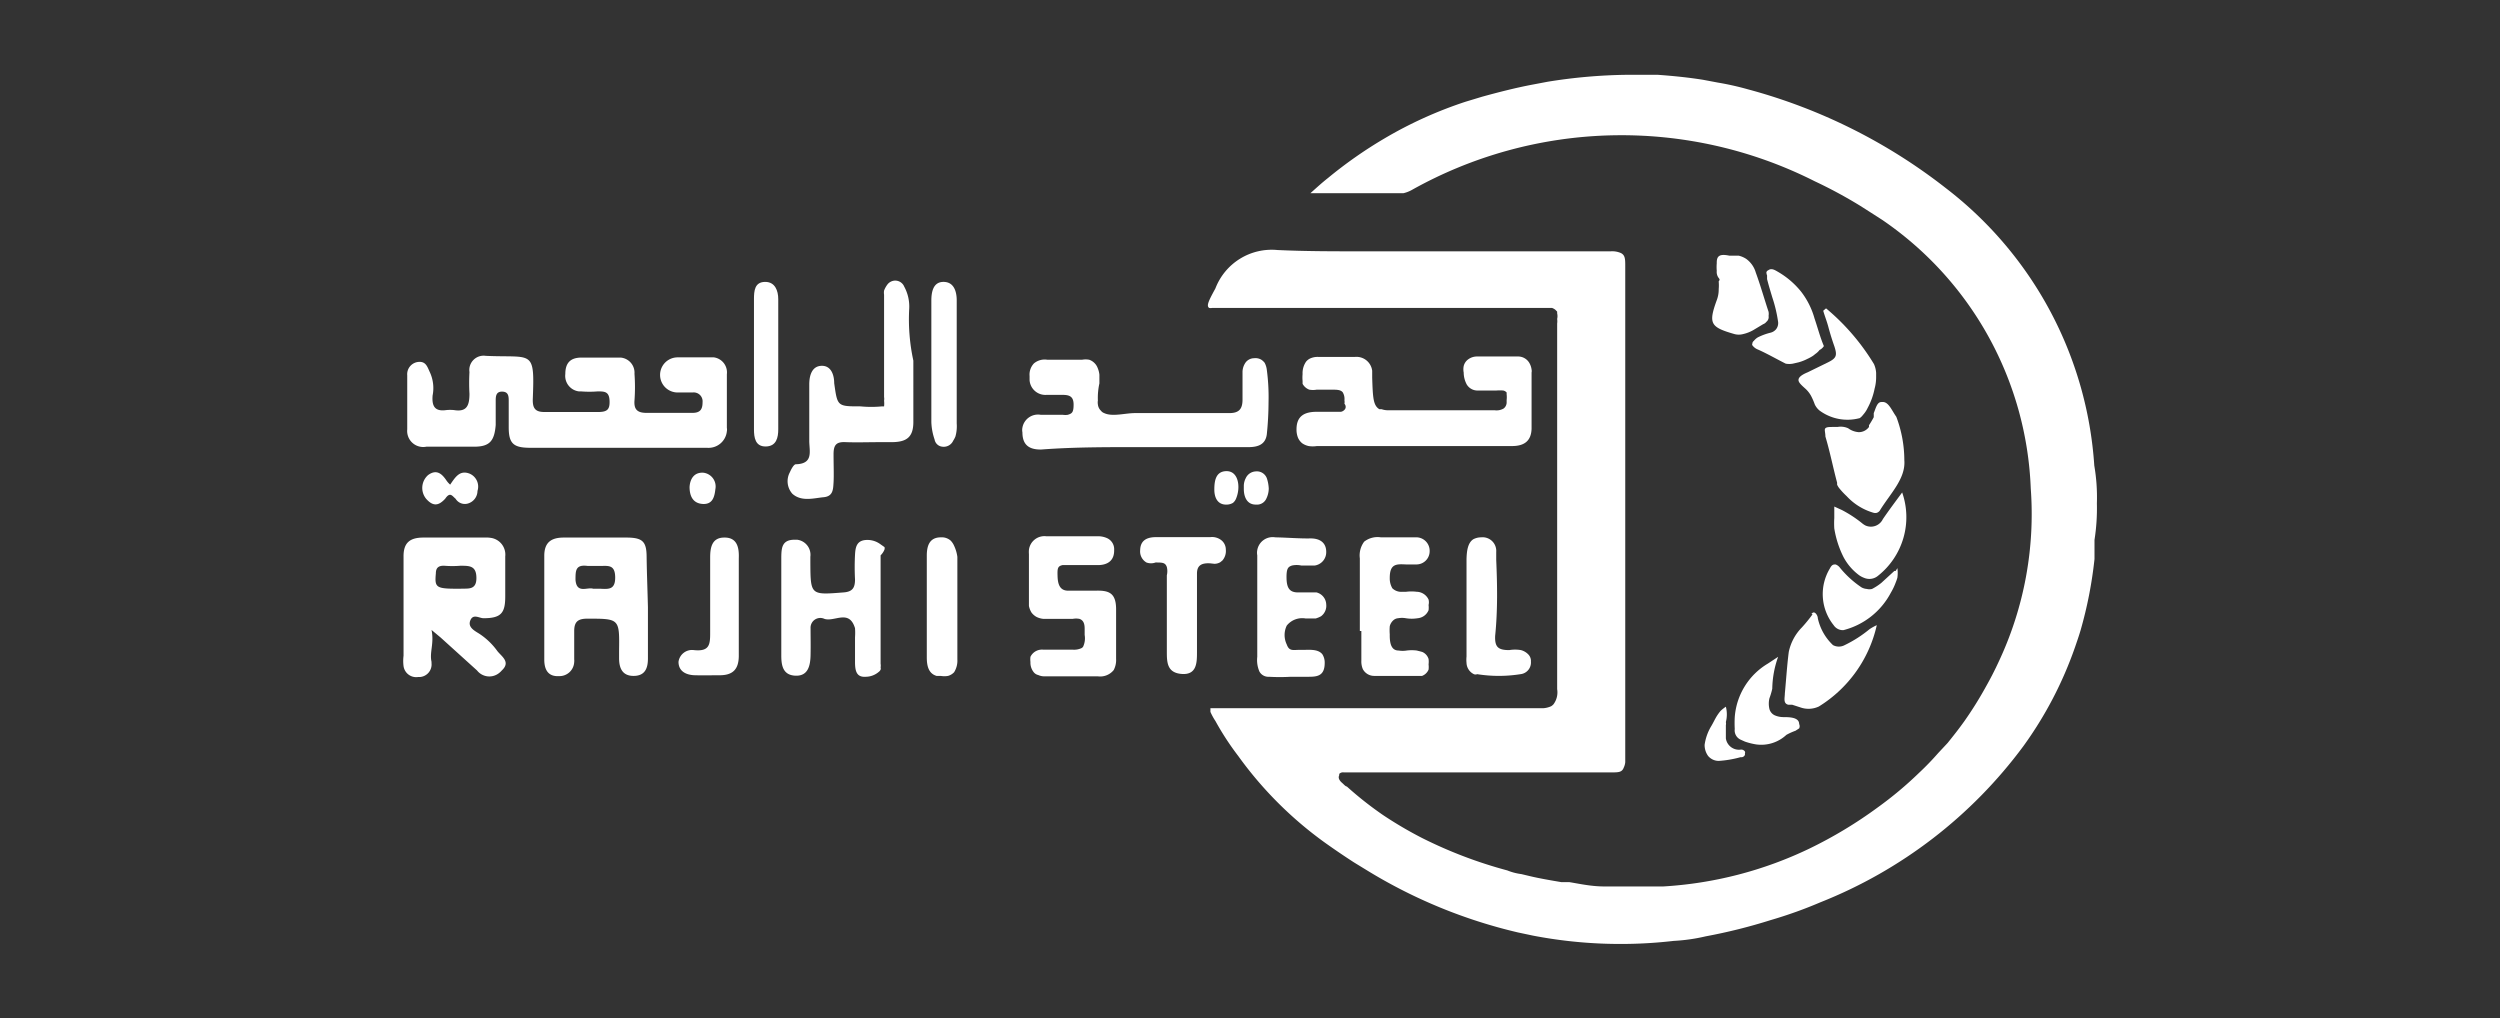 <svg id="Layer_1" data-name="Layer 1" xmlns="http://www.w3.org/2000/svg" viewBox="0 0 115.29 46.96"><rect x="0" y="0" width="115.29" height="46.96" fill="#333333" stroke="none"/><defs><style>.cls-1{fill:#fff;}</style></defs><path class="cls-1" d="M33.52,19.73V17.26a.7.7,0,0,0-.6-.78H31.25a.81.81,0,1,0,0,1.62h.69a.41.41,0,0,1,.46.44c0,.33-.1.5-.47.5H29.81c-.43,0-.58-.17-.55-.57a8.42,8.42,0,0,0,0-1.23.7.7,0,0,0-.64-.75h-1.8c-.52,0-.75.25-.75.76a.72.72,0,0,0,.63.8h.1a4.82,4.82,0,0,0,.76,0c.31,0,.53,0,.55.42S28,19,27.58,19H25.1c-.43,0-.54-.19-.53-.59.09-2.33,0-1.9-2.17-2a.66.66,0,0,0-.75.75,8.85,8.85,0,0,0,0,1c0,.55-.13.85-.72.75a1.93,1.93,0,0,0-.34,0c-.54.08-.68-.18-.64-.67a1.75,1.75,0,0,0-.12-1.06c-.12-.25-.18-.52-.53-.49a.57.57,0,0,0-.52.62h0V19.8a.74.74,0,0,0,.88.8h2.2c.73,0,.94-.27,1-1V18.5c0-.2,0-.44.29-.44s.31.2.31.42v1.23c0,.74.22.93.94.94H32.6a.85.85,0,0,0,.92-.76A.43.43,0,0,0,33.52,19.73Z"/><path class="cls-1" d="M22.47,24.79H19.53c-.62,0-.93.23-.92.89v4.56a1.93,1.93,0,0,0,0,.48.59.59,0,0,0,.68.5l.09,0a.58.58,0,0,0,.52-.64s0,0,0-.06c-.1-.44.13-.85,0-1.47l.42.35L22,30.92a.72.72,0,0,0,1,.13.86.86,0,0,0,.14-.13c.42-.39,0-.64-.2-.89a3.15,3.15,0,0,0-.83-.8c-.22-.14-.55-.3-.42-.62s.41-.1.61-.1c.81,0,1-.24,1-1s0-1.23,0-1.85a.78.78,0,0,0-.7-.86A.74.74,0,0,0,22.47,24.79Zm-1.23,2.36H21.1c-1,0-1.06-.06-1-.71,0-.26.13-.36.39-.35a4.57,4.57,0,0,0,.74,0c.43,0,.74,0,.74.57S21.57,27.13,21.24,27.15Z"/><path class="cls-1" d="M29.82,25.7c0-.74-.19-.91-.95-.91H26c-.6,0-.9.24-.9.84v4.79c0,.44.16.79.68.76a.68.68,0,0,0,.7-.65.49.49,0,0,0,0-.12v-1.3c0-.43.16-.58.61-.58,1.48,0,1.48,0,1.46,1.48v.35c0,.49.18.82.69.81s.64-.36.64-.8V28C29.86,27.17,29.83,26.45,29.82,25.7Zm-2.14,1.45h-.33c-.25-.09-.76.25-.81-.41,0-.43,0-.72.57-.64h.55c.37,0,.7-.08.71.51S28.07,27.17,27.68,27.15Z"/><path class="cls-1" d="M40.79,25.34h0a.21.21,0,0,0,0-.11h0l-.2-.14h0A1,1,0,0,0,40,24.9c-.49,0-.55.32-.57.68a10.84,10.84,0,0,0,0,1.14c0,.38-.11.57-.53.6-1.52.12-1.52.13-1.53-1.37v-.27a.7.7,0,0,0-.61-.79h-.12c-.58,0-.6.38-.61.78v4.56c0,.47.08.91.66.93s.68-.47.69-.95,0-.82,0-1.24a.45.45,0,0,1,.64-.43c.47.15,1.14-.46,1.41.43a2.94,2.94,0,0,1,0,.42v1.14c0,.41.07.71.49.68a.93.93,0,0,0,.61-.23h0a.25.25,0,0,0,.08-.1h0a.17.17,0,0,0,0-.1h0a.48.48,0,0,0,0-.17v-5A.76.76,0,0,0,40.79,25.34Z"/><path class="cls-1" d="M84.32,15.09c.11.41.21.7.28.9.13.41.09.53-.32.73l-.92.45c-.29.12-.41.23-.42.34s.1.22.29.39a1.3,1.3,0,0,1,.28.34,3,3,0,0,1,.18.41.8.8,0,0,0,.23.29,2.17,2.17,0,0,0,1.85.34l.09-.08.1-.12a1.24,1.24,0,0,0,.17-.27,3.16,3.16,0,0,0,.32-.89,2,2,0,0,0,.07-.55V17.2a1.17,1.17,0,0,0-.1-.41,10.25,10.25,0,0,0-2.21-2.57l-.13.11h0C84.15,14.58,84.25,14.82,84.32,15.09Z"/><path class="cls-1" d="M33.4,24.79c-.57,0-.65.46-.65.92v3.43c0,.55,0,.92-.75.84a.63.63,0,0,0-.71.54v0c0,.44.35.61.76.62s.78,0,1.14,0c.62,0,.87-.29.88-.87V25.75C34.09,25.26,34,24.78,33.4,24.79Z"/><path class="cls-1" d="M35.29,13c-.49,0-.52.41-.52.8v6c0,.38.06.8.55.79s.57-.42.57-.79v-6C35.89,13.4,35.74,13,35.29,13Z"/><path class="cls-1" d="M81.73,31.76A4.57,4.57,0,0,1,82,30.29l-.47.31A3.14,3.14,0,0,0,80,33.07a5,5,0,0,0,0,.55.47.47,0,0,0,.27.49l.2.09a3,3,0,0,0,.52.13,1.7,1.7,0,0,0,1.39-.44,2.68,2.68,0,0,1,.42-.19l.17-.11a.23.23,0,0,0,0-.2c0-.32-.47-.32-.74-.32a1,1,0,0,1-.38-.08.45.45,0,0,1-.25-.29,1.06,1.06,0,0,1,0-.5A3.19,3.19,0,0,0,81.73,31.76Z"/><path class="cls-1" d="M20.53,23c.23-.34.33-.12.48,0a.5.5,0,0,0,.6.21.61.61,0,0,0,.41-.57.65.65,0,0,0-.37-.8c-.45-.17-.65.16-.89.51a1,1,0,0,1-.17-.19c-.22-.33-.47-.53-.85-.25A.79.79,0,0,0,19.65,23l0,0C20,23.4,20.26,23.29,20.53,23Z"/><path class="cls-1" d="M31.8,22.46c0,.39.14.75.6.78s.55-.32.59-.68a.64.64,0,0,0-.55-.76C32,21.77,31.82,22.1,31.8,22.46Z"/><path class="cls-1" d="M80,15.41a.77.77,0,0,0,.37,0,1.72,1.72,0,0,0,.49-.19l.45-.27a.33.33,0,0,0,.15-.11.28.28,0,0,0,.1-.27.61.61,0,0,0,0-.19c-.2-.6-.37-1.21-.59-1.81a1.18,1.18,0,0,0-.44-.63,1.09,1.09,0,0,0-.35-.15h-.43c-.44-.09-.59,0-.58.35a2,2,0,0,0,0,.35.46.46,0,0,0,.09.33c.09.11,0,.11,0,.17a1.93,1.93,0,0,1,0,.34,1.4,1.4,0,0,1-.1.54C78.78,14.93,78.88,15.09,80,15.41Z"/><path class="cls-1" d="M96.7,23.21a8.59,8.59,0,0,0-.12-1.74A17.58,17.58,0,0,0,89.74,8.68a25.54,25.54,0,0,0-9.13-4.56,13.09,13.09,0,0,0-1.38-.31l-.69-.13c-.69-.11-1.39-.18-2.09-.23H75a24.48,24.48,0,0,0-3.63.32l-.74.14c-.73.14-1.48.33-2.28.55l-.76.23A19,19,0,0,0,63.82,6.4a20.24,20.24,0,0,0-2.58,1.81c-.28.22-.54.46-.81.7h4.29a1.49,1.49,0,0,0,.37-.14,19.77,19.77,0,0,1,18.6-.41A21.46,21.46,0,0,1,85.8,9.5c.33.21.66.42,1,.64a15.71,15.71,0,0,1,6.85,12.38,16,16,0,0,1-1.48,8c-.18.39-.38.78-.59,1.15a16.94,16.94,0,0,1-1,1.6c-.25.35-.51.68-.77,1l-.43.46a12.6,12.6,0,0,1-.88.91,17,17,0,0,1-1.9,1.59,20.12,20.12,0,0,1-3.15,1.9,18,18,0,0,1-6.75,1.75h-.94c-.58,0-1.14,0-1.76,0s-1.14-.12-1.63-.2H72c-.47-.08-1-.17-1.42-.27l-.42-.1a2.6,2.6,0,0,1-.65-.17,20.63,20.63,0,0,1-3.94-1.5,18.06,18.06,0,0,1-1.8-1.06,16.2,16.2,0,0,1-1.66-1.31c-.06,0-.14-.1-.21-.16s-.22-.2-.14-.36v-.06a.24.24,0,0,1,.21-.07H74.31c.32,0,.49,0,.57-.22a.72.72,0,0,0,.07-.25V12.28c0-.32,0-.51-.2-.61a1,1,0,0,0-.47-.08H62.74c-1.27,0-2.55,0-3.83-.06a2.78,2.78,0,0,0-2.86,1.77c-.3.55-.43.8-.29.9a.33.33,0,0,0,.14,0H71.57a.53.53,0,0,1,.15.08l.09.09v.08a.57.57,0,0,1,0,.26.74.74,0,0,1,0,.21V31.78a.92.92,0,0,1-.17.7.48.48,0,0,1-.11.09,1.06,1.06,0,0,1-.36.09H55.82v.17a2.75,2.75,0,0,0,.23.42,12.77,12.77,0,0,0,1.05,1.61,17.5,17.5,0,0,0,4,4c.45.32.89.62,1.34.91l.67.41A23.57,23.57,0,0,0,70,43l.71.15a21.34,21.34,0,0,0,6.48.24,8.27,8.27,0,0,0,1.47-.21,25.31,25.31,0,0,0,3-.75,20.24,20.24,0,0,0,2.29-.82,21.5,21.5,0,0,0,9.36-7.2,17.69,17.69,0,0,0,2.38-4.56c.09-.26.18-.52.26-.79a19.21,19.21,0,0,0,.64-3.28V24.9A9.48,9.48,0,0,0,96.7,23.21Z"/><path class="cls-1" d="M87.72,22.71c-.31.42-.61.82-.89,1.23a.61.61,0,0,1-.81.29.91.91,0,0,1-.16-.11,5.59,5.59,0,0,0-.92-.6l-.35-.16h0v.53a3.84,3.84,0,0,0,0,.48A4.55,4.55,0,0,0,85,25.66a2.48,2.48,0,0,0,.74.87,1,1,0,0,0,.23.12.62.62,0,0,0,.64-.1A3.45,3.45,0,0,0,87.72,22.71Z"/><path class="cls-1" d="M87.42,26.33h-.06l-.6.55a2.44,2.44,0,0,1-.43.28.49.49,0,0,1-.24,0,.61.61,0,0,1-.24-.07,4.55,4.55,0,0,1-1-.91.43.43,0,0,0-.2-.15c-.09,0-.17,0-.26.18a2.29,2.29,0,0,0,.17,2.62.51.51,0,0,0,.45.23,3.43,3.43,0,0,0,2.19-1.73,2.77,2.77,0,0,0,.22-.46,2.09,2.09,0,0,0,.08-.23,1.62,1.62,0,0,0,0-.44h0Z"/><path class="cls-1" d="M83.88,32.58a5.93,5.93,0,0,0,2.67-3.75,2.27,2.27,0,0,0-.34.19,5.67,5.67,0,0,1-1.14.73.57.57,0,0,1-.54,0,2.41,2.41,0,0,1-.7-1.24c0-.13-.14-.34-.25-.24s0,0,0,.07a6.86,6.86,0,0,1-.48.59,2.27,2.27,0,0,0-.61,1.14c-.08.63-.12,1.27-.18,1.91,0,.2-.09.46.16.52h.18l.37.12A1.12,1.12,0,0,0,83.88,32.58Z"/><path class="cls-1" d="M52.77,20.62h4.8c.46,0,.79-.13.85-.59a14.68,14.68,0,0,0,.08-1.48h0a9.56,9.56,0,0,0-.08-1.5.92.92,0,0,0-.1-.32.67.67,0,0,0-.15-.14.53.53,0,0,0-.34-.07h0a.49.49,0,0,0-.39.2.78.78,0,0,0-.14.41c0,.44,0,.87,0,1.3s-.16.63-.64.62H52.35c-.47,0-1.05.18-1.43,0a.33.33,0,0,1-.15-.11.47.47,0,0,1-.14-.29.54.54,0,0,1,0-.18,3.1,3.1,0,0,1,.07-.79v-.4a1.09,1.09,0,0,0-.08-.31.64.64,0,0,0-.39-.38.91.91,0,0,0-.33,0H48.3a.77.77,0,0,0-.62.17.75.75,0,0,0-.2.58v.19a.73.73,0,0,0,.78.68H49c.33,0,.51.08.51.45s-.08.41-.27.47a.81.81,0,0,1-.22,0H48a.73.73,0,0,0-.85.59.55.55,0,0,0,0,.22c0,.57.3.8.87.79C49.62,20.61,51.2,20.62,52.77,20.62Z"/><path class="cls-1" d="M41.93,14.22a1.92,1.92,0,0,0-.23-1,.45.45,0,0,0-.42-.28.46.46,0,0,0-.34.16,1.11,1.11,0,0,0-.17.3.61.61,0,0,0,0,.19v4.18h0v.54a.49.49,0,0,1,0,.17h0a1.13,1.13,0,0,1,0,.26h-.09a5.13,5.13,0,0,1-1,0c-1.07,0-1.06,0-1.21-1.07,0-.36-.13-.81-.58-.8s-.57.45-.57.86v2.6c0,.47.21,1.06-.62,1.08-.09,0-.21.22-.27.36a.87.87,0,0,0,.11,1c.42.38,1,.2,1.44.16s.44-.36.46-.68,0-.86,0-1.3.13-.58.56-.56,1.14,0,1.64,0h.48c.7,0,1-.24,1-.93V16.63h0A9,9,0,0,1,41.93,14.22Z"/><path class="cls-1" d="M43.46,20.6a.48.48,0,0,0,.5-.28,1.14,1.14,0,0,0,.1-.19,1.73,1.73,0,0,0,.06-.6V13.85c0-.41-.13-.85-.61-.85s-.56.47-.56.87v5.6a2.76,2.76,0,0,0,.15.8A.4.4,0,0,0,43.46,20.6Z"/><path class="cls-1" d="M44,25.17a.78.78,0,0,0-.16-.24.62.62,0,0,0-.45-.15c-.54,0-.65.41-.65.85v4.68c0,.4.08.75.45.86h.19a1,1,0,0,0,.34,0A.61.61,0,0,0,44,31a1,1,0,0,0,.15-.59V25.68A1.75,1.75,0,0,0,44,25.17Z"/><path class="cls-1" d="M64.25,28.61a.37.37,0,0,1,.23-.1,1,1,0,0,1,.35,0,1.69,1.69,0,0,0,.55,0,.6.6,0,0,0,.5-.37,1,1,0,0,0,0-.24.53.53,0,0,0,0-.25.62.62,0,0,0-.55-.36,1.93,1.93,0,0,0-.48,0h-.17a.59.59,0,0,1-.47-.16.9.9,0,0,1-.12-.48c0-.66.31-.64.75-.62h.48a.61.61,0,0,0,.61-.62h0a.62.62,0,0,0-.58-.63H63.68a1,1,0,0,0-.77.2,1.06,1.06,0,0,0-.2.77V29.1h.07v1.37a.9.9,0,0,0,.07.39.59.59,0,0,0,.52.31h2.21a.53.53,0,0,0,.3-.29,1,1,0,0,0,0-.24,1,1,0,0,0,0-.25.52.52,0,0,0-.28-.32L65.34,30a1.85,1.85,0,0,0-.47,0,1.15,1.15,0,0,1-.37,0c-.31,0-.42-.27-.41-.75a2.29,2.29,0,0,1,0-.37A.54.54,0,0,1,64.25,28.61Z"/><path class="cls-1" d="M69,25.82v-.37a.63.63,0,0,0-.7-.67.77.77,0,0,0-.36.09c-.26.17-.3.56-.31.91V28h0v2.28a1.41,1.41,0,0,0,0,.29.6.6,0,0,0,.34.52.19.19,0,0,0,.15,0,6.35,6.35,0,0,0,2,0,.54.54,0,0,0,.48-.58.43.43,0,0,0-.13-.34.73.73,0,0,0-.33-.19,1.63,1.63,0,0,0-.54,0c-.51,0-.67-.14-.65-.65C69.07,28.14,69.05,27,69,25.82Z"/><path class="cls-1" d="M62.05,18.82a.2.2,0,0,1-.06.09h0a.28.28,0,0,1-.15.08H60.73c-.57,0-.94.19-.94.81a1,1,0,0,0,.07.39.67.67,0,0,0,.19.25.81.81,0,0,0,.3.13,1.21,1.21,0,0,0,.38,0h9c.58,0,.88-.25.9-.79v-2.6a.33.33,0,0,0,0-.14.79.79,0,0,0-.08-.26.6.6,0,0,0-.56-.34H68.11a.68.68,0,0,0-.4.13.54.54,0,0,0-.21.31.76.76,0,0,0,0,.3,1.18,1.18,0,0,0,.14.55.58.58,0,0,0,.49.28H69a1.82,1.82,0,0,1,.33,0,.29.29,0,0,1,.15.09v.08a1.22,1.22,0,0,1,0,.27v.13a.36.36,0,0,1-.14.26.65.65,0,0,1-.41.08H64a.93.93,0,0,1-.29-.05h-.1c-.29-.17-.3-.56-.33-1.45V17.1a.73.73,0,0,0-.8-.64H60.8a.82.82,0,0,0-.4.08.55.55,0,0,0-.17.14h0a.93.93,0,0,0-.16.57,1.71,1.71,0,0,0,0,.32v.13a.58.58,0,0,0,.31.27,1,1,0,0,0,.34,0h.69c.23,0,.41,0,.51.12a.59.59,0,0,1,.08.37.43.43,0,0,1,0,.16A.21.21,0,0,1,62.05,18.82Z"/><path class="cls-1" d="M58.81,24.78a.72.72,0,0,0-.83.59.65.65,0,0,0,0,.24h0V28h0v2.29a1.33,1.33,0,0,0,.1.68.47.47,0,0,0,.44.24,8.68,8.68,0,0,0,1,0h.77c.41,0,.8,0,.8-.64a.71.71,0,0,0-.11-.4c-.22-.27-.67-.19-1-.2s-.52.09-.64-.25a1,1,0,0,1,0-.87.91.91,0,0,1,.86-.33h.48a1.22,1.22,0,0,0,.24-.1.6.6,0,0,0,.24-.55.59.59,0,0,0-.45-.55h-.85c-.37,0-.52-.18-.53-.65s.08-.53.25-.59a1,1,0,0,1,.43,0h.62a.62.62,0,0,0,.53-.63c0-.43-.3-.63-.75-.62S59.35,24.79,58.81,24.78Z"/><path class="cls-1" d="M58.43,22.08a.49.49,0,0,0-.52-.34.53.53,0,0,0-.46.31.78.78,0,0,0-.09.37v.13c0,.34.13.73.57.72a.47.47,0,0,0,.45-.24,1.09,1.09,0,0,0,.13-.5h0A1.78,1.78,0,0,0,58.43,22.08Z"/><path class="cls-1" d="M50.49,27.24H49.26c-.41,0-.48-.34-.49-.68s0-.45.23-.5h1.63c.44,0,.76-.2.75-.69a.56.56,0,0,0-.32-.55,1,1,0,0,0-.41-.09h-2.4a.72.72,0,0,0-.8.63,1.21,1.21,0,0,0,0,.19v2.39a.91.91,0,0,0,.12.31.74.74,0,0,0,.23.2.9.9,0,0,0,.32.09h1.35a.81.81,0,0,1,.31,0c.18.06.24.22.24.45v.29a.91.91,0,0,1-.07.54.2.2,0,0,1-.1.08.82.82,0,0,1-.38.06H48.11a.59.59,0,0,0-.59.33,1,1,0,0,0,0,.24.7.7,0,0,0,.16.48.37.37,0,0,0,.2.12.67.67,0,0,0,.28.06h2.47a.8.8,0,0,0,.73-.29,1,1,0,0,0,.11-.52V28.1C51.47,27.32,51.12,27.22,50.49,27.24Z"/><path class="cls-1" d="M78.61,34.35a.86.86,0,0,0,.16.51.64.64,0,0,0,.49.23,4.87,4.87,0,0,0,1-.17h.06a.18.18,0,0,0,.15-.11v-.07a.11.11,0,0,0,0-.08.2.2,0,0,0-.2-.09.61.61,0,0,1-.68-.52.43.43,0,0,0,0,0v-.61a.33.33,0,0,0,0-.14,1.42,1.42,0,0,0,0-.71h0a2,2,0,0,0-.24.19,2,2,0,0,0-.17.23c-.1.16-.17.32-.26.47A2.27,2.27,0,0,0,78.61,34.35Z"/><path class="cls-1" d="M56,22.58c0,.35.14.71.58.69a.57.57,0,0,0,.28-.08A.49.49,0,0,0,57,23a1.41,1.41,0,0,0,.11-.54c0-.39-.17-.77-.61-.73S56,22.19,56,22.58Z"/><path class="cls-1" d="M81.49,12.7v.17c.07.28.16.57.24.84A6.4,6.4,0,0,1,82,14.85a.46.46,0,0,1-.1.34.49.49,0,0,1-.24.15,2.71,2.71,0,0,0-.6.22.69.69,0,0,0-.18.16.17.17,0,0,0-.07.14.06.06,0,0,0,0,.06.57.57,0,0,0,.26.2c.43.19.86.44,1.28.65a.91.91,0,0,0,.33,0l.26-.06a2.05,2.05,0,0,0,.41-.16,1.82,1.82,0,0,0,.27-.15l.1-.08a.81.81,0,0,0,.19-.18.49.49,0,0,0,.2-.18c-.17-.4-.28-.83-.43-1.27a3.61,3.61,0,0,0-.62-1.24A3.83,3.83,0,0,0,82,12.54c-.14-.08-.3-.19-.45-.08a.16.16,0,0,0-.09.09h0A.37.37,0,0,0,81.49,12.7Z"/><path class="cls-1" d="M86.86,18.54h-.1c-.2,0-.26.3-.35.51v.19c-.07.13-.14.25-.22.37v.08a.58.58,0,0,1-.47.24.94.94,0,0,1-.49-.18.83.83,0,0,0-.49-.06h-.18c-.2,0-.32,0-.38.06s0,.19,0,.38c.21.7.35,1.42.54,2.13v.09a.76.76,0,0,0,.12.19,3.47,3.47,0,0,0,.32.34,2.72,2.72,0,0,0,1.25.77h0a.33.33,0,0,0,.14,0,.3.3,0,0,0,.13-.09c.48-.79,1.21-1.48,1.14-2.34a5.68,5.68,0,0,0-.37-2C87.25,18.94,87.11,18.57,86.86,18.54Z"/><path class="cls-1" d="M56,26a.54.54,0,0,0,.27-.07l.1-.08a.67.67,0,0,0,.16-.51.55.55,0,0,0-.21-.43.69.69,0,0,0-.5-.14h-2.5c-.42,0-.73.14-.74.6a.59.59,0,0,0,.29.57.61.61,0,0,0,.42,0c.31,0,.45,0,.52.21a.81.81,0,0,1,0,.38v3.5c0,.5,0,1,.69,1.05s.7-.52.7-1V28.45h0v-2c0-.35.18-.5.62-.47Z"/></svg>